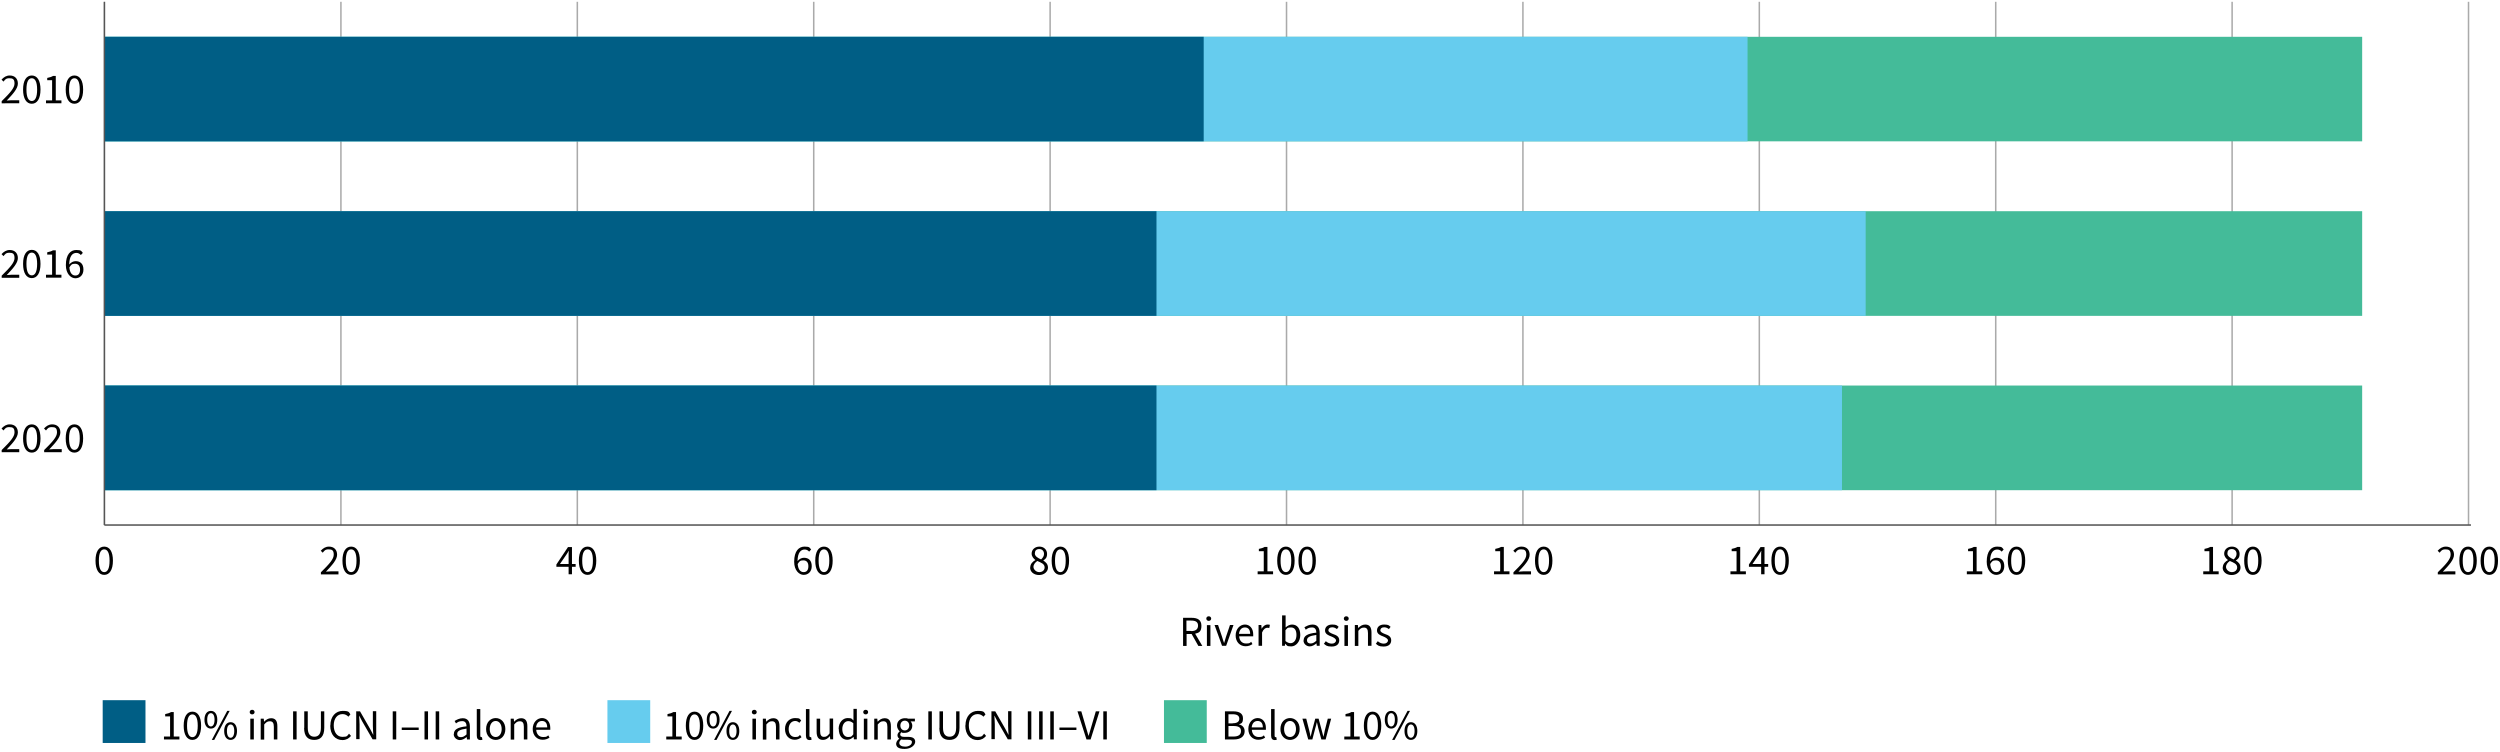 <?xml version="1.0" encoding="UTF-8"?><svg id="a" xmlns="http://www.w3.org/2000/svg" xmlns:xlink="http://www.w3.org/1999/xlink" viewBox="0 0 1636 492"><defs><style>.d,.e,.f{fill:none;}.e{stroke:#555;}.e,.f{stroke-linejoin:bevel;}.g,.h{fill:#fff;}.f{stroke:#aaa;stroke-linecap:square;}.i{fill:#4b9;}.i,.h,.j,.k{fill-rule:evenodd;}.j{fill:#005e85;}.k{fill:#6ce;}.l{clip-path:url(#c);}.m{clip-path:url(#b);}.n{isolation:isolate;}</style><clipPath id="b"><polyline points="68.3 1.2 1617 1.2 1617 343.6 68.3 343.6 68.3 1.2" fill="none"/></clipPath><clipPath id="c"><polyline points="68.3 1.2 1617 1.2 1617 343.6 68.3 343.6 68.3 1.2" fill="none"/></clipPath></defs><rect y="0" width="1642.7" height="492" fill="#fff"/><path d="M68.3,1.2H1617V343.6H68.3V1.2" fill="#fff" fill-rule="evenodd"/><g clip-path="#b"><path d="M68.3,1.2V343.6M223.1,1.2V343.6M377.8,1.2V343.6M532.5,1.2V343.6M687.2,1.2V343.6M841.9,1.2V343.6M996.6,1.2V343.6M1151.3,1.2V343.6M1306,1.2V343.6M1460.7,1.2V343.6M1615.4,1.2V343.6" fill="none" stroke="#aaa" stroke-linecap="square" stroke-linejoin="bevel"/></g><path d="M67.2,458.2h28v28h-28v-28" fill="#005e85" fill-rule="evenodd"/><path d="M397.5,458.2h28v28h-28v-28" fill="#6ce" fill-rule="evenodd"/><path d="M761.7,458.2h28v28h-28v-28" fill="#4b9" fill-rule="evenodd"/><g isolation="isolate"><path d="M107.2,482h4.1v-13.2h-3.2v-1.5c1.6-.3,2.8-.7,3.8-1.3h1.8v16h3.7v1.9h-10.1v-1.9Z"/><path d="M120.2,474.9c0-6,2.2-9.2,5.7-9.2s5.7,3.2,5.7,9.2-2.2,9.3-5.7,9.3-5.7-3.3-5.7-9.3Zm9.2,0c0-5.2-1.4-7.4-3.5-7.4s-3.5,2.1-3.5,7.4,1.4,7.5,3.5,7.5,3.5-2.2,3.5-7.5Z"/><path d="M133.8,471c0-3.7,1.7-5.8,4.2-5.8s4.2,2.1,4.2,5.8-1.7,5.8-4.2,5.8-4.2-2.1-4.2-5.8Zm6.6,0c0-2.9-1-4.3-2.4-4.3s-2.4,1.4-2.4,4.3,1,4.4,2.4,4.4,2.4-1.5,2.4-4.4Zm8.3-5.8h1.6l-10.1,19h-1.6l10.1-19Zm-2,13.2c0-3.7,1.7-5.8,4.2-5.8s4.2,2.1,4.2,5.8-1.7,5.8-4.2,5.8-4.2-2.1-4.2-5.8Zm6.6,0c0-2.9-1-4.3-2.4-4.3s-2.4,1.4-2.4,4.3,1,4.4,2.4,4.4,2.4-1.5,2.4-4.4Z"/><path d="M163.4,466c0-.9,.7-1.5,1.6-1.5s1.6,.6,1.6,1.5-.7,1.5-1.6,1.5-1.6-.6-1.6-1.5Zm.4,4.3h2.3v13.6h-2.3v-13.6Z"/><path d="M170.7,470.3h1.9l.2,2h0c1.3-1.3,2.7-2.3,4.6-2.3,2.9,0,4.1,1.8,4.1,5.3v8.6h-2.3v-8.3c0-2.5-.8-3.6-2.6-3.6s-2.4,.7-3.7,2.1v9.9h-2.3v-13.6Z"/><path d="M191.8,465.5h2.3v18.4h-2.3v-18.4Z"/><path d="M199.1,476.3v-10.8h2.3v10.8c0,4.4,1.9,5.8,4.3,5.8s4.3-1.4,4.3-5.8v-10.8h2.2v10.8c0,5.9-2.8,7.9-6.6,7.9s-6.6-2-6.6-7.9Z"/><path d="M216.2,474.7c0-5.9,3.5-9.5,8.1-9.5s4,1.1,5,2.3l-1.3,1.5c-1-1-2.2-1.7-3.8-1.7-3.5,0-5.8,2.9-5.8,7.4s2.2,7.5,5.7,7.5,3.1-.8,4.3-2.1l1.3,1.5c-1.5,1.7-3.2,2.7-5.6,2.7-4.6,0-8-3.5-8-9.5Z"/><path d="M233.2,465.5h2.4l6.6,11.5,2,3.8h.1c-.1-1.8-.3-3.9-.3-5.9v-9.5h2.2v18.4h-2.4l-6.7-11.6-2-3.8h-.1c.1,1.8,.3,3.8,.3,5.7v9.6h-2.2v-18.4Z"/><path d="M257,465.5h2.3v18.4h-2.3v-18.4Z"/><path d="M262.9,476.1h11.1v1.6h-11.1v-1.6Z"/><path d="M277.8,465.5h2.3v18.4h-2.3v-18.4Z"/><path d="M285.1,465.5h2.3v18.4h-2.3v-18.4Z"/><path d="M297,480.4c0-3,2.5-4.5,8.3-5.1,0-1.7-.6-3.4-2.8-3.4s-3,.7-4.1,1.5l-.9-1.6c1.3-.8,3.2-1.8,5.3-1.8,3.3,0,4.7,2.2,4.7,5.6v8.3h-1.9l-.2-1.6h0c-1.3,1.1-2.8,2-4.5,2s-4-1.4-4-3.9Zm8.3,.2v-3.8c-4.5,.6-6.1,1.7-6.1,3.4s1.1,2.2,2.4,2.2,2.4-.6,3.7-1.8Z"/><path d="M312,481.2v-17.2h2.3v17.4c0,.7,.3,1,.6,1s.3,0,.5,0l.3,1.7c-.3,.1-.7,.2-1.3,.2-1.7,0-2.4-1.1-2.4-3.1Z"/><path d="M318.1,477.1c0-4.6,3-7.2,6.3-7.2s6.3,2.6,6.3,7.2-3,7.1-6.3,7.1-6.3-2.6-6.3-7.1Zm10.2,0c0-3.1-1.6-5.3-3.9-5.3s-3.9,2.1-3.9,5.3,1.6,5.2,3.9,5.2,3.9-2.1,3.9-5.2Z"/><path d="M334.3,470.3h1.9l.2,2h0c1.3-1.3,2.7-2.3,4.6-2.3,2.9,0,4.1,1.8,4.1,5.3v8.6h-2.3v-8.3c0-2.5-.8-3.6-2.6-3.6s-2.4,.7-3.7,2.1v9.9h-2.3v-13.6Z"/><path d="M348.6,477.1c0-4.5,3-7.2,6.1-7.2s5.4,2.5,5.4,6.4,0,1,0,1.3h-9.2c.2,2.9,1.9,4.7,4.5,4.7s2.4-.4,3.4-1.1l.8,1.5c-1.2,.8-2.6,1.4-4.5,1.4-3.6,0-6.5-2.7-6.5-7.1Zm9.5-1.1c0-2.7-1.2-4.2-3.4-4.2s-3.6,1.5-3.9,4.2h7.3Z"/></g><g isolation="isolate"><path d="M435.9,482h4.1v-13.2h-3.2v-1.5c1.6-.3,2.8-.7,3.8-1.3h1.8v16h3.7v1.9h-10.1v-1.9Z"/><path d="M448.8,474.9c0-6,2.2-9.2,5.7-9.2s5.7,3.2,5.7,9.2-2.2,9.3-5.7,9.3-5.7-3.3-5.7-9.3Zm9.2,0c0-5.2-1.4-7.4-3.5-7.4s-3.5,2.1-3.5,7.4,1.4,7.5,3.5,7.5,3.5-2.2,3.5-7.5Z"/><path d="M462.5,471c0-3.7,1.7-5.8,4.2-5.8s4.2,2.1,4.2,5.8-1.7,5.8-4.2,5.8-4.2-2.1-4.2-5.8Zm6.6,0c0-2.9-1-4.3-2.4-4.3s-2.4,1.4-2.4,4.3,1,4.4,2.4,4.4,2.4-1.5,2.4-4.4Zm8.3-5.8h1.6l-10.1,19h-1.6l10.1-19Zm-2,13.2c0-3.7,1.7-5.8,4.2-5.8s4.2,2.1,4.2,5.8-1.7,5.8-4.2,5.8-4.2-2.1-4.2-5.8Zm6.6,0c0-2.9-1-4.3-2.4-4.3s-2.4,1.4-2.4,4.3,1,4.4,2.4,4.4,2.4-1.5,2.4-4.4Z"/><path d="M492,466c0-.9,.7-1.5,1.6-1.5s1.6,.6,1.6,1.5-.7,1.5-1.6,1.5-1.6-.6-1.6-1.5Zm.4,4.3h2.3v13.6h-2.3v-13.6Z"/><path d="M499.3,470.3h1.9l.2,2h0c1.3-1.3,2.7-2.3,4.6-2.3,2.9,0,4.1,1.8,4.1,5.3v8.6h-2.3v-8.3c0-2.5-.8-3.6-2.6-3.6s-2.4,.7-3.7,2.1v9.9h-2.3v-13.6Z"/><path d="M513.7,477.1c0-4.6,3.1-7.2,6.6-7.2s3,.7,4,1.6l-1.2,1.5c-.8-.7-1.6-1.2-2.7-1.2-2.5,0-4.3,2.1-4.3,5.3s1.7,5.2,4.2,5.2,2.4-.6,3.2-1.4l1,1.5c-1.2,1.1-2.8,1.7-4.4,1.7-3.6,0-6.4-2.6-6.4-7.1Z"/><path d="M527.4,481.2v-17.2h2.3v17.4c0,.7,.3,1,.6,1s.3,0,.5,0l.3,1.7c-.3,.1-.7,.2-1.3,.2-1.7,0-2.4-1.1-2.4-3.1Z"/><path d="M534.4,478.9v-8.6h2.3v8.3c0,2.5,.8,3.6,2.5,3.6s2.4-.7,3.7-2.3v-9.7h2.3v13.6h-1.9l-.2-2.1h0c-1.3,1.5-2.6,2.5-4.5,2.5-2.9,0-4.2-1.8-4.2-5.3Z"/><path d="M548.8,477.1c0-4.4,2.8-7.2,5.9-7.2s2.6,.6,3.8,1.6v-7.6h2.2v19.9h-1.9l-.2-1.6h0c-1.1,1-2.5,1.9-4.1,1.9-3.4,0-5.6-2.6-5.6-7.1Zm9.6,3.3v-7.1c-1.1-1-2.2-1.4-3.3-1.4-2.2,0-3.9,2.1-3.9,5.2s1.4,5.2,3.8,5.2,2.4-.6,3.5-1.9Z"/><path d="M564.9,466c0-.9,.7-1.5,1.6-1.5s1.6,.6,1.6,1.5-.7,1.5-1.6,1.5-1.6-.6-1.6-1.5Zm.4,4.3h2.3v13.6h-2.3v-13.6Z"/><path d="M572.2,470.3h1.9l.2,2h0c1.3-1.3,2.7-2.3,4.6-2.3,2.9,0,4.1,1.8,4.1,5.3v8.6h-2.3v-8.3c0-2.5-.8-3.6-2.6-3.6s-2.4,.7-3.7,2.1v9.9h-2.3v-13.6Z"/><path d="M586.5,486.5c0-1.1,.8-2.2,2-3.1h0c-.7-.5-1.2-1.3-1.2-2.3s.8-2,1.5-2.5h0c-.9-.8-1.8-2.2-1.8-3.8,0-3,2.4-4.8,5.1-4.8s1.4,.1,1.9,.3h4.7v1.8h-2.8c.6,.6,1.1,1.7,1.1,2.8,0,2.9-2.2,4.7-5,4.7s-1.4-.2-2-.5c-.5,.4-.9,.9-.9,1.6s.6,1.5,2.4,1.5h2.6c3.2,0,4.8,1,4.8,3.2s-2.7,4.7-6.9,4.7-5.6-1.3-5.6-3.7Zm10.3-.7c0-1.3-1-1.7-2.7-1.7h-2.4c-.5,0-1.2,0-1.8-.2-1,.7-1.4,1.5-1.4,2.3,0,1.5,1.5,2.4,3.9,2.4s4.3-1.3,4.3-2.8Zm-1.8-11c0-2-1.3-3.2-2.9-3.2s-2.9,1.2-2.9,3.2,1.3,3.2,2.9,3.2,2.9-1.3,2.9-3.2Z"/><path d="M607.5,465.5h2.3v18.4h-2.3v-18.4Z"/><path d="M614.8,476.3v-10.8h2.3v10.8c0,4.4,1.9,5.8,4.3,5.8s4.3-1.4,4.3-5.8v-10.8h2.2v10.8c0,5.9-2.8,7.9-6.6,7.9s-6.6-2-6.6-7.9Z"/><path d="M631.8,474.7c0-5.9,3.5-9.5,8.1-9.5s4,1.1,5,2.3l-1.3,1.5c-1-1-2.2-1.7-3.8-1.7-3.5,0-5.8,2.9-5.8,7.4s2.2,7.5,5.7,7.5,3.1-.8,4.3-2.1l1.3,1.5c-1.5,1.7-3.2,2.7-5.6,2.7-4.6,0-8-3.5-8-9.5Z"/><path d="M648.9,465.5h2.4l6.6,11.5,2,3.8h.1c-.1-1.8-.3-3.9-.3-5.9v-9.5h2.2v18.4h-2.4l-6.7-11.6-2-3.8h-.1c.1,1.8,.3,3.8,.3,5.7v9.6h-2.2v-18.4Z"/><path d="M672.6,465.5h2.3v18.4h-2.3v-18.4Z"/><path d="M680,465.5h2.3v18.4h-2.3v-18.4Z"/><path d="M687.3,465.5h2.3v18.4h-2.3v-18.4Z"/><path d="M693.3,476.1h11.1v1.6h-11.1v-1.6Z"/><path d="M705.1,465.5h2.5l2.9,9.9c.7,2.2,1.1,3.9,1.8,6.1h.1c.7-2.2,1.1-3.9,1.8-6.1l2.9-9.9h2.4l-5.8,18.4h-2.7l-5.9-18.4Z"/><path d="M722,465.5h2.3v18.4h-2.3v-18.4Z"/></g><g isolation="isolate"><path d="M801.6,465.5h5.5c3.7,0,6.3,1.3,6.3,4.5s-1,3.4-2.7,4h0c2.2,.5,3.8,2,3.8,4.5,0,3.6-2.9,5.4-7,5.4h-5.9v-18.4Zm5,7.8c3.1,0,4.4-1.1,4.4-3s-1.5-2.9-4.3-2.9h-2.8v6h2.7Zm.5,8.7c3.2,0,5-1.1,5-3.6s-1.8-3.3-5-3.3h-3.2v6.9h3.2Z"/><path d="M816.9,477.1c0-4.5,3-7.2,6.1-7.2s5.4,2.5,5.4,6.4,0,1,0,1.3h-9.2c.2,2.9,1.9,4.7,4.5,4.7s2.4-.4,3.4-1.1l.8,1.5c-1.2,.8-2.6,1.4-4.5,1.4-3.6,0-6.5-2.7-6.5-7.1Zm9.5-1.1c0-2.7-1.2-4.2-3.4-4.2s-3.6,1.5-3.9,4.2h7.3Z"/><path d="M831.8,481.2v-17.2h2.3v17.4c0,.7,.3,1,.6,1s.3,0,.5,0l.3,1.7c-.3,.1-.7,.2-1.3,.2-1.7,0-2.4-1.1-2.4-3.1Z"/><path d="M837.9,477.1c0-4.6,3-7.2,6.3-7.2s6.3,2.6,6.3,7.2-3,7.1-6.3,7.1-6.3-2.6-6.3-7.1Zm10.2,0c0-3.1-1.6-5.3-3.9-5.3s-3.9,2.1-3.9,5.3,1.6,5.2,3.9,5.2,3.9-2.1,3.9-5.2Z"/><path d="M852.4,470.3h2.4l2,7.9c.3,1.3,.6,2.5,.8,3.8h.1c.3-1.3,.6-2.5,.9-3.8l2.1-7.9h2.2l2.1,7.9c.3,1.3,.6,2.5,1,3.8h.1c.3-1.3,.6-2.5,.8-3.8l2-7.9h2.2l-3.6,13.6h-2.8l-2-7.3c-.3-1.3-.6-2.5-.9-3.9h-.1c-.3,1.4-.6,2.7-1,3.9l-1.9,7.3h-2.7l-3.8-13.6Z"/><path d="M879.6,482h4.1v-13.2h-3.2v-1.5c1.6-.3,2.8-.7,3.8-1.3h1.8v16h3.7v1.9h-10.1v-1.9Z"/><path d="M892.5,474.9c0-6,2.2-9.2,5.7-9.2s5.7,3.2,5.7,9.2-2.2,9.3-5.7,9.3-5.7-3.3-5.7-9.3Zm9.2,0c0-5.2-1.4-7.4-3.5-7.4s-3.5,2.1-3.5,7.4,1.4,7.5,3.5,7.5,3.5-2.2,3.5-7.5Z"/><path d="M906.2,471c0-3.7,1.7-5.8,4.2-5.8s4.2,2.1,4.2,5.8-1.7,5.8-4.2,5.8-4.2-2.1-4.2-5.8Zm6.6,0c0-2.9-1-4.3-2.4-4.3s-2.4,1.4-2.4,4.3,1,4.4,2.4,4.4,2.4-1.5,2.4-4.4Zm8.3-5.8h1.6l-10.1,19h-1.6l10.1-19Zm-2,13.2c0-3.7,1.7-5.8,4.2-5.8s4.2,2.1,4.2,5.8-1.7,5.8-4.2,5.8-4.2-2.1-4.2-5.8Zm6.6,0c0-2.9-1-4.3-2.4-4.3s-2.4,1.4-2.4,4.3,1,4.4,2.4,4.4,2.4-1.5,2.4-4.4Z"/></g><g clip-path="#c"><path d="M68.3,252.3H1545.8v68.5H68.3v-68.5m0-114.1H1545.8v68.5H68.3v-68.5m0-114.1H1545.8V92.5H68.3V24.1" fill="#4b9" fill-rule="evenodd"/><path d="M68.3,252.3H1205.4v68.5H68.3v-68.5m0-114.1H1220.9v68.5H68.3v-68.5m0-114.1H1143.6V92.5H68.3V24.1" fill="#6ce" fill-rule="evenodd"/><path d="M68.3,252.3H756.8v68.5H68.3v-68.5m0-114.1H756.8v68.5H68.3v-68.5m0-114.1H787.7V92.5H68.3V24.1" fill="#005e85" fill-rule="evenodd"/></g><g><path d="M68.3,343.6V1.2" fill="none" stroke="#555" stroke-linejoin="bevel"/><path d="M68.3,343.6H1617" fill="none" stroke="#555" stroke-linejoin="bevel"/><g><g isolation="isolate"><path d="M774.1,404.3h5.7c3.8,0,6.4,1.3,6.4,5.2s-1.6,4.6-4.1,5.2l4.7,8h-2.6l-4.4-7.8h-3.3v7.8h-2.3v-18.4Zm5.4,8.7c2.9,0,4.5-1.2,4.5-3.6s-1.6-3.3-4.5-3.3h-3.1v6.8h3.1Z"/><path d="M789.4,404.8c0-.9,.7-1.5,1.6-1.5s1.6,.6,1.6,1.5-.7,1.5-1.6,1.5-1.6-.6-1.6-1.5Zm.4,4.3h2.3v13.6h-2.3v-13.6Z"/><path d="M794.7,409h2.4l2.6,7.7c.4,1.3,.8,2.7,1.3,4h.1c.4-1.3,.8-2.7,1.2-4l2.6-7.7h2.3l-4.8,13.6h-2.7l-4.9-13.6Z"/><path d="M808.6,415.9c0-4.5,3-7.2,6.1-7.2s5.4,2.5,5.4,6.4,0,1,0,1.3h-9.2c.2,2.9,1.9,4.7,4.5,4.7s2.4-.4,3.4-1.1l.8,1.5c-1.2,.8-2.6,1.4-4.5,1.4-3.6,0-6.5-2.7-6.5-7.1Zm9.5-1.1c0-2.7-1.2-4.2-3.4-4.2s-3.6,1.5-3.9,4.2h7.3Z"/><path d="M823.5,409h1.9l.2,2.5h0c.9-1.7,2.3-2.8,3.9-2.8s1,0,1.5,.3l-.4,2c-.4-.1-.8-.2-1.3-.2-1.1,0-2.5,.8-3.4,3.1v8.7h-2.3v-13.6Z"/><path d="M841,421.2h0l-.2,1.4h-1.8v-19.9h2.3v7.9c1.2-1.1,2.7-1.9,4.2-1.9,3.5,0,5.4,2.7,5.4,6.9s-2.8,7.4-5.9,7.4-2.7-.6-3.9-1.7Zm7.4-5.6c0-3-1-5-3.6-5s-2.4,.6-3.6,1.8v7.1c1.2,1,2.4,1.4,3.3,1.4,2.2,0,3.9-2,3.9-5.4Z"/><path d="M853.1,419.1c0-3,2.5-4.5,8.3-5.1,0-1.7-.6-3.4-2.8-3.4s-3,.7-4.1,1.5l-.9-1.6c1.3-.8,3.2-1.8,5.3-1.8,3.3,0,4.7,2.2,4.7,5.6v8.3h-1.9l-.2-1.6h0c-1.3,1.1-2.8,2-4.5,2s-4-1.4-4-3.9Zm8.3,.2v-3.8c-4.5,.6-6.1,1.7-6.1,3.4s1.1,2.2,2.4,2.2,2.4-.6,3.7-1.8Z"/><path d="M866.5,421.1l1.1-1.5c1.2,1,2.4,1.6,4,1.6s2.7-1,2.7-2.1-1.6-2-3.1-2.6c-1.9-.7-4.1-1.6-4.1-3.9s1.7-3.9,4.7-3.9,3.2,.7,4.2,1.5l-1.1,1.5c-.9-.7-1.9-1.2-3.1-1.2-1.7,0-2.5,.9-2.5,2s1.5,1.8,3,2.4c2,.7,4.1,1.5,4.1,4.1s-1.8,4.1-5,4.1-3.8-.8-5.1-1.9Z"/><path d="M879.4,404.8c0-.9,.7-1.5,1.6-1.5s1.6,.6,1.6,1.5-.7,1.5-1.6,1.5-1.6-.6-1.6-1.5Zm.4,4.3h2.3v13.6h-2.3v-13.6Z"/><path d="M886.7,409h1.9l.2,2h0c1.3-1.3,2.7-2.3,4.6-2.3,2.9,0,4.1,1.8,4.1,5.3v8.6h-2.3v-8.3c0-2.5-.8-3.6-2.6-3.6s-2.4,.7-3.7,2.1v9.9h-2.3v-13.6Z"/><path d="M900.5,421.1l1.1-1.5c1.2,1,2.4,1.6,4,1.6s2.7-1,2.7-2.1-1.6-2-3.1-2.6c-1.9-.7-4.1-1.6-4.1-3.9s1.7-3.9,4.7-3.9,3.2,.7,4.2,1.5l-1.1,1.5c-.9-.7-1.9-1.2-3.1-1.2-1.7,0-2.5,.9-2.5,2s1.5,1.8,3,2.4c2,.7,4.1,1.5,4.1,4.1s-1.8,4.1-5,4.1-3.8-.8-5.1-1.9Z"/></g><g isolation="isolate"><path d="M62.5,366.9c0-6,2.2-9.2,5.7-9.2s5.7,3.2,5.7,9.2-2.2,9.3-5.7,9.3-5.7-3.3-5.7-9.3Zm9.2,0c0-5.2-1.4-7.4-3.5-7.4s-3.5,2.1-3.5,7.4,1.4,7.5,3.5,7.5,3.5-2.2,3.5-7.5Z"/></g><g isolation="isolate"><path d="M210,374.5c5.4-5.3,8.4-8.6,8.4-11.5s-1.1-3.5-3.4-3.5-2.8,1-3.8,2.2l-1.3-1.3c1.5-1.6,3.1-2.7,5.4-2.7,3.3,0,5.3,2.1,5.3,5.3s-3.1,6.7-7.3,11.1c1,0,2.1-.2,3-.2h5.2v2h-11.5v-1.4Z"/><path d="M224.1,366.9c0-6,2.2-9.2,5.7-9.2s5.7,3.2,5.7,9.2-2.2,9.3-5.7,9.3-5.7-3.3-5.7-9.3Zm9.2,0c0-5.2-1.4-7.4-3.5-7.4s-3.5,2.1-3.5,7.4,1.4,7.5,3.5,7.5,3.5-2.2,3.5-7.5Z"/></g><g isolation="isolate"><path d="M372.1,370.9h-8v-1.5l7.6-11.4h2.6v11.1h2.4v1.8h-2.4v4.9h-2.2v-4.9Zm0-1.8v-5.2c0-1,0-2.5,.1-3.4h-.1c-.4,.9-1,1.7-1.5,2.5l-4.2,6.1h5.6Z"/><path d="M378.8,366.9c0-6,2.2-9.2,5.7-9.2s5.7,3.2,5.7,9.2-2.2,9.3-5.7,9.3-5.7-3.3-5.7-9.3Zm9.2,0c0-5.2-1.4-7.4-3.5-7.4s-3.5,2.1-3.5,7.4,1.4,7.5,3.5,7.5,3.5-2.2,3.5-7.5Z"/></g><g isolation="isolate"><path d="M519.7,367.6c0-7.2,3.2-9.9,6.8-9.9s3.3,.8,4.3,1.9l-1.3,1.4c-.7-.9-1.8-1.4-2.9-1.4-2.5,0-4.6,1.9-4.7,7.6,1.1-1.4,2.7-2.2,4.2-2.2,3.1,0,5.1,1.8,5.1,5.5s-2.4,5.7-5.3,5.7-6.2-2.9-6.2-8.6Zm9.3,2.9c0-2.3-1.1-3.8-3.3-3.8s-2.6,.7-3.7,2.4c.3,3.5,1.7,5.3,3.9,5.3s3.1-1.6,3.1-3.9Z"/><path d="M533.5,366.9c0-6,2.2-9.2,5.7-9.2s5.7,3.2,5.7,9.2-2.2,9.3-5.7,9.3-5.7-3.3-5.7-9.3Zm9.2,0c0-5.2-1.4-7.4-3.5-7.4s-3.5,2.1-3.5,7.4,1.4,7.5,3.5,7.5,3.5-2.2,3.5-7.5Z"/></g><g isolation="isolate"><path d="M674.2,371.3c0-2.3,1.7-3.9,3.4-4.8h0c-1.3-1-2.5-2.4-2.5-4.2,0-2.7,2.2-4.6,5.1-4.6s5,2,5,4.8-1.4,3.5-2.5,4.3h0c1.6,1,3.1,2.3,3.1,4.7s-2.3,4.8-5.8,4.8-5.9-2.1-5.9-4.9Zm9.4,0c0-2.3-2.3-3.1-4.8-4.2-1.4,1-2.5,2.3-2.5,3.9s1.7,3.4,3.8,3.4,3.5-1.3,3.5-3.1Zm-.4-8.8c0-1.8-1.1-3.2-3.1-3.2s-2.9,1.1-2.9,2.9,2,3,4.1,3.9c1.2-1.1,1.9-2.3,1.9-3.6Z"/><path d="M688.2,366.9c0-6,2.2-9.2,5.7-9.2s5.7,3.2,5.7,9.2-2.2,9.3-5.7,9.3-5.7-3.3-5.7-9.3Zm9.2,0c0-5.2-1.4-7.4-3.5-7.4s-3.5,2.1-3.5,7.4,1.4,7.5,3.5,7.5,3.5-2.2,3.5-7.5Z"/></g><g isolation="isolate"><path d="M822.9,373.9h4.1v-13.2h-3.2v-1.5c1.6-.3,2.8-.7,3.8-1.3h1.8v16h3.7v1.9h-10.1v-1.9Z"/><path d="M835.8,366.9c0-6,2.2-9.2,5.7-9.2s5.7,3.2,5.7,9.2-2.2,9.3-5.7,9.3-5.7-3.3-5.7-9.3Zm9.2,0c0-5.2-1.4-7.4-3.5-7.4s-3.5,2.1-3.5,7.4,1.4,7.5,3.5,7.5,3.5-2.2,3.5-7.5Z"/><path d="M849.7,366.9c0-6,2.2-9.2,5.7-9.2s5.7,3.2,5.7,9.2-2.2,9.3-5.7,9.3-5.7-3.3-5.7-9.3Zm9.2,0c0-5.2-1.4-7.4-3.5-7.4s-3.5,2.1-3.5,7.4,1.4,7.5,3.5,7.5,3.5-2.2,3.5-7.5Z"/></g><g isolation="isolate"><path d="M977.6,373.9h4.1v-13.2h-3.2v-1.5c1.6-.3,2.8-.7,3.8-1.3h1.8v16h3.7v1.9h-10.1v-1.9Z"/><path d="M990.4,374.5c5.4-5.3,8.4-8.6,8.4-11.5s-1.1-3.5-3.4-3.5-2.8,1-3.8,2.2l-1.3-1.3c1.5-1.6,3.1-2.7,5.4-2.7,3.3,0,5.3,2.1,5.3,5.3s-3.1,6.7-7.3,11.1c1,0,2.1-.2,3-.2h5.2v2h-11.5v-1.4Z"/><path d="M1004.5,366.9c0-6,2.2-9.2,5.7-9.2s5.7,3.2,5.7,9.2-2.2,9.3-5.7,9.3-5.7-3.3-5.7-9.3Zm9.2,0c0-5.2-1.4-7.4-3.5-7.4s-3.5,2.1-3.5,7.4,1.4,7.5,3.5,7.5,3.5-2.2,3.5-7.5Z"/></g><g isolation="isolate"><path d="M1132.3,373.9h4.1v-13.2h-3.2v-1.5c1.6-.3,2.8-.7,3.8-1.3h1.8v16h3.7v1.9h-10.1v-1.9Z"/><path d="M1152.5,370.9h-8v-1.5l7.6-11.4h2.6v11.1h2.4v1.8h-2.4v4.9h-2.2v-4.9Zm0-1.8v-5.2c0-1,0-2.5,.1-3.4h-.1c-.4,.9-1,1.7-1.5,2.5l-4.2,6.1h5.6Z"/><path d="M1159.2,366.9c0-6,2.2-9.2,5.7-9.2s5.7,3.2,5.7,9.2-2.2,9.3-5.7,9.3-5.7-3.3-5.7-9.3Zm9.2,0c0-5.2-1.4-7.4-3.5-7.4s-3.5,2.1-3.5,7.4,1.4,7.5,3.5,7.5,3.5-2.2,3.5-7.5Z"/></g><g isolation="isolate"><path d="M1287,373.9h4.1v-13.2h-3.2v-1.5c1.6-.3,2.8-.7,3.8-1.3h1.8v16h3.7v1.9h-10.1v-1.9Z"/><path d="M1300.1,367.6c0-7.2,3.2-9.9,6.8-9.9s3.3,.8,4.3,1.9l-1.3,1.4c-.7-.9-1.8-1.4-2.9-1.4-2.5,0-4.6,1.9-4.7,7.6,1.1-1.4,2.7-2.2,4.2-2.2,3.1,0,5.1,1.8,5.1,5.5s-2.4,5.7-5.3,5.7-6.2-2.9-6.2-8.6Zm9.3,2.9c0-2.3-1.1-3.8-3.3-3.8s-2.6,.7-3.7,2.4c.3,3.5,1.7,5.3,3.9,5.3s3.1-1.6,3.1-3.9Z"/><path d="M1313.9,366.9c0-6,2.2-9.2,5.7-9.2s5.7,3.2,5.7,9.2-2.2,9.3-5.7,9.3-5.7-3.3-5.7-9.3Zm9.2,0c0-5.2-1.4-7.4-3.5-7.4s-3.5,2.1-3.5,7.4,1.4,7.5,3.5,7.5,3.5-2.2,3.5-7.5Z"/></g><g isolation="isolate"><path d="M1441.7,373.9h4.1v-13.2h-3.2v-1.5c1.6-.3,2.8-.7,3.8-1.3h1.8v16h3.7v1.9h-10.1v-1.9Z"/><path d="M1454.6,371.3c0-2.3,1.7-3.9,3.4-4.8h0c-1.3-1-2.5-2.4-2.5-4.2,0-2.7,2.2-4.6,5.1-4.6s5,2,5,4.8-1.4,3.5-2.5,4.3h0c1.6,1,3.1,2.3,3.1,4.7s-2.3,4.8-5.8,4.8-5.9-2.1-5.9-4.9Zm9.4,0c0-2.3-2.3-3.1-4.8-4.2-1.4,1-2.5,2.3-2.5,3.9s1.7,3.4,3.8,3.4,3.5-1.3,3.5-3.1Zm-.4-8.8c0-1.8-1.1-3.2-3.1-3.2s-2.9,1.1-2.9,2.9,2,3,4.1,3.9c1.2-1.1,1.9-2.3,1.9-3.6Z"/><path d="M1468.6,366.9c0-6,2.2-9.2,5.7-9.2s5.7,3.2,5.7,9.2-2.2,9.3-5.7,9.3-5.7-3.3-5.7-9.3Zm9.2,0c0-5.2-1.4-7.4-3.5-7.4s-3.5,2.1-3.5,7.4,1.4,7.5,3.5,7.5,3.5-2.2,3.5-7.5Z"/></g><g isolation="isolate"><path d="M1595.3,374.5c5.4-5.3,8.4-8.6,8.4-11.5s-1.1-3.5-3.4-3.5-2.8,1-3.8,2.2l-1.3-1.3c1.5-1.6,3.1-2.7,5.4-2.7,3.3,0,5.3,2.1,5.3,5.3s-3.1,6.7-7.3,11.1c1,0,2.1-.2,3-.2h5.2v2h-11.5v-1.4Z"/><path d="M1609.4,366.9c0-6,2.2-9.2,5.7-9.2s5.7,3.2,5.7,9.2-2.2,9.3-5.7,9.3-5.7-3.3-5.7-9.3Zm9.2,0c0-5.2-1.4-7.4-3.5-7.4s-3.5,2.1-3.5,7.4,1.4,7.5,3.5,7.5,3.5-2.2,3.5-7.5Z"/><path d="M1623.3,366.9c0-6,2.2-9.2,5.7-9.2s5.7,3.2,5.7,9.2-2.2,9.3-5.7,9.3-5.7-3.3-5.7-9.3Zm9.2,0c0-5.2-1.4-7.4-3.5-7.4s-3.5,2.1-3.5,7.4,1.4,7.5,3.5,7.5,3.5-2.2,3.5-7.5Z"/></g></g></g><g><g isolation="isolate"><path d="M1.1,294.5c5.4-5.3,8.4-8.6,8.4-11.5s-1.1-3.5-3.4-3.5-2.8,1-3.8,2.2l-1.3-1.3c1.5-1.6,3.1-2.7,5.4-2.7,3.3,0,5.3,2.1,5.3,5.3s-3.1,6.7-7.3,11.1c1,0,2.1-.2,3-.2h5.2v2H1.1v-1.4Z"/><path d="M15.1,286.9c0-6,2.2-9.2,5.7-9.2s5.7,3.2,5.7,9.2-2.2,9.3-5.7,9.3-5.7-3.3-5.7-9.3Zm9.2,0c0-5.2-1.4-7.4-3.5-7.4s-3.5,2.1-3.5,7.4,1.4,7.5,3.5,7.5,3.5-2.2,3.5-7.5Z"/><path d="M28.9,294.5c5.4-5.3,8.4-8.6,8.4-11.5s-1.1-3.5-3.4-3.5-2.8,1-3.8,2.2l-1.3-1.3c1.5-1.6,3.1-2.7,5.4-2.7,3.3,0,5.3,2.1,5.3,5.3s-3.1,6.7-7.3,11.1c1,0,2.1-.2,3-.2h5.2v2h-11.5v-1.4Z"/><path d="M43,286.9c0-6,2.2-9.2,5.7-9.2s5.7,3.2,5.7,9.2-2.2,9.3-5.7,9.3-5.7-3.3-5.7-9.3Zm9.2,0c0-5.2-1.4-7.4-3.5-7.4s-3.5,2.1-3.5,7.4,1.4,7.5,3.5,7.5,3.5-2.2,3.5-7.5Z"/></g><g isolation="isolate"><path d="M1.1,180.4c5.4-5.3,8.4-8.6,8.4-11.5s-1.1-3.5-3.4-3.5-2.8,1-3.8,2.2l-1.3-1.3c1.5-1.6,3.1-2.7,5.4-2.7,3.3,0,5.3,2.1,5.3,5.3s-3.1,6.7-7.3,11.1c1,0,2.1-.2,3-.2h5.2v2H1.1v-1.4Z"/><path d="M15.1,172.7c0-6,2.2-9.2,5.7-9.2s5.7,3.2,5.7,9.2-2.2,9.3-5.7,9.3-5.7-3.3-5.7-9.3Zm9.2,0c0-5.2-1.4-7.4-3.5-7.4s-3.5,2.1-3.5,7.4,1.4,7.5,3.5,7.5,3.5-2.2,3.5-7.5Z"/><path d="M30,179.8h4.1v-13.2h-3.2v-1.5c1.6-.3,2.8-.7,3.8-1.3h1.8v16h3.7v1.9h-10.1v-1.9Z"/><path d="M43.1,173.5c0-7.2,3.2-9.9,6.8-9.9s3.3,.8,4.3,1.9l-1.3,1.4c-.7-.9-1.8-1.4-2.9-1.4-2.5,0-4.6,1.9-4.7,7.6,1.1-1.4,2.7-2.2,4.2-2.2,3.1,0,5.1,1.8,5.1,5.5s-2.4,5.7-5.3,5.7-6.2-2.9-6.2-8.6Zm9.3,2.9c0-2.3-1.1-3.8-3.3-3.8s-2.6,.7-3.7,2.4c.3,3.5,1.7,5.3,3.9,5.3s3.1-1.6,3.1-3.9Z"/></g><g isolation="isolate"><path d="M1.1,66.2c5.4-5.3,8.4-8.6,8.4-11.5s-1.1-3.5-3.4-3.5-2.8,1-3.8,2.2l-1.3-1.3c1.5-1.6,3.1-2.7,5.4-2.7,3.3,0,5.3,2.1,5.3,5.3s-3.1,6.7-7.3,11.1c1,0,2.1-.2,3-.2h5.2v2H1.1v-1.4Z"/><path d="M15.1,58.6c0-6,2.2-9.2,5.7-9.2s5.7,3.2,5.7,9.2-2.2,9.3-5.7,9.3-5.7-3.3-5.7-9.3Zm9.2,0c0-5.2-1.4-7.4-3.5-7.4s-3.5,2.1-3.5,7.4,1.4,7.5,3.5,7.5,3.5-2.2,3.5-7.5Z"/><path d="M30,65.7h4.1v-13.2h-3.2v-1.5c1.6-.3,2.8-.7,3.8-1.3h1.8v16h3.7v1.9h-10.1v-1.9Z"/><path d="M43,58.6c0-6,2.2-9.2,5.7-9.2s5.7,3.2,5.7,9.2-2.2,9.3-5.7,9.3-5.7-3.3-5.7-9.3Zm9.2,0c0-5.2-1.4-7.4-3.5-7.4s-3.5,2.1-3.5,7.4,1.4,7.5,3.5,7.5,3.5-2.2,3.5-7.5Z"/></g></g></svg>